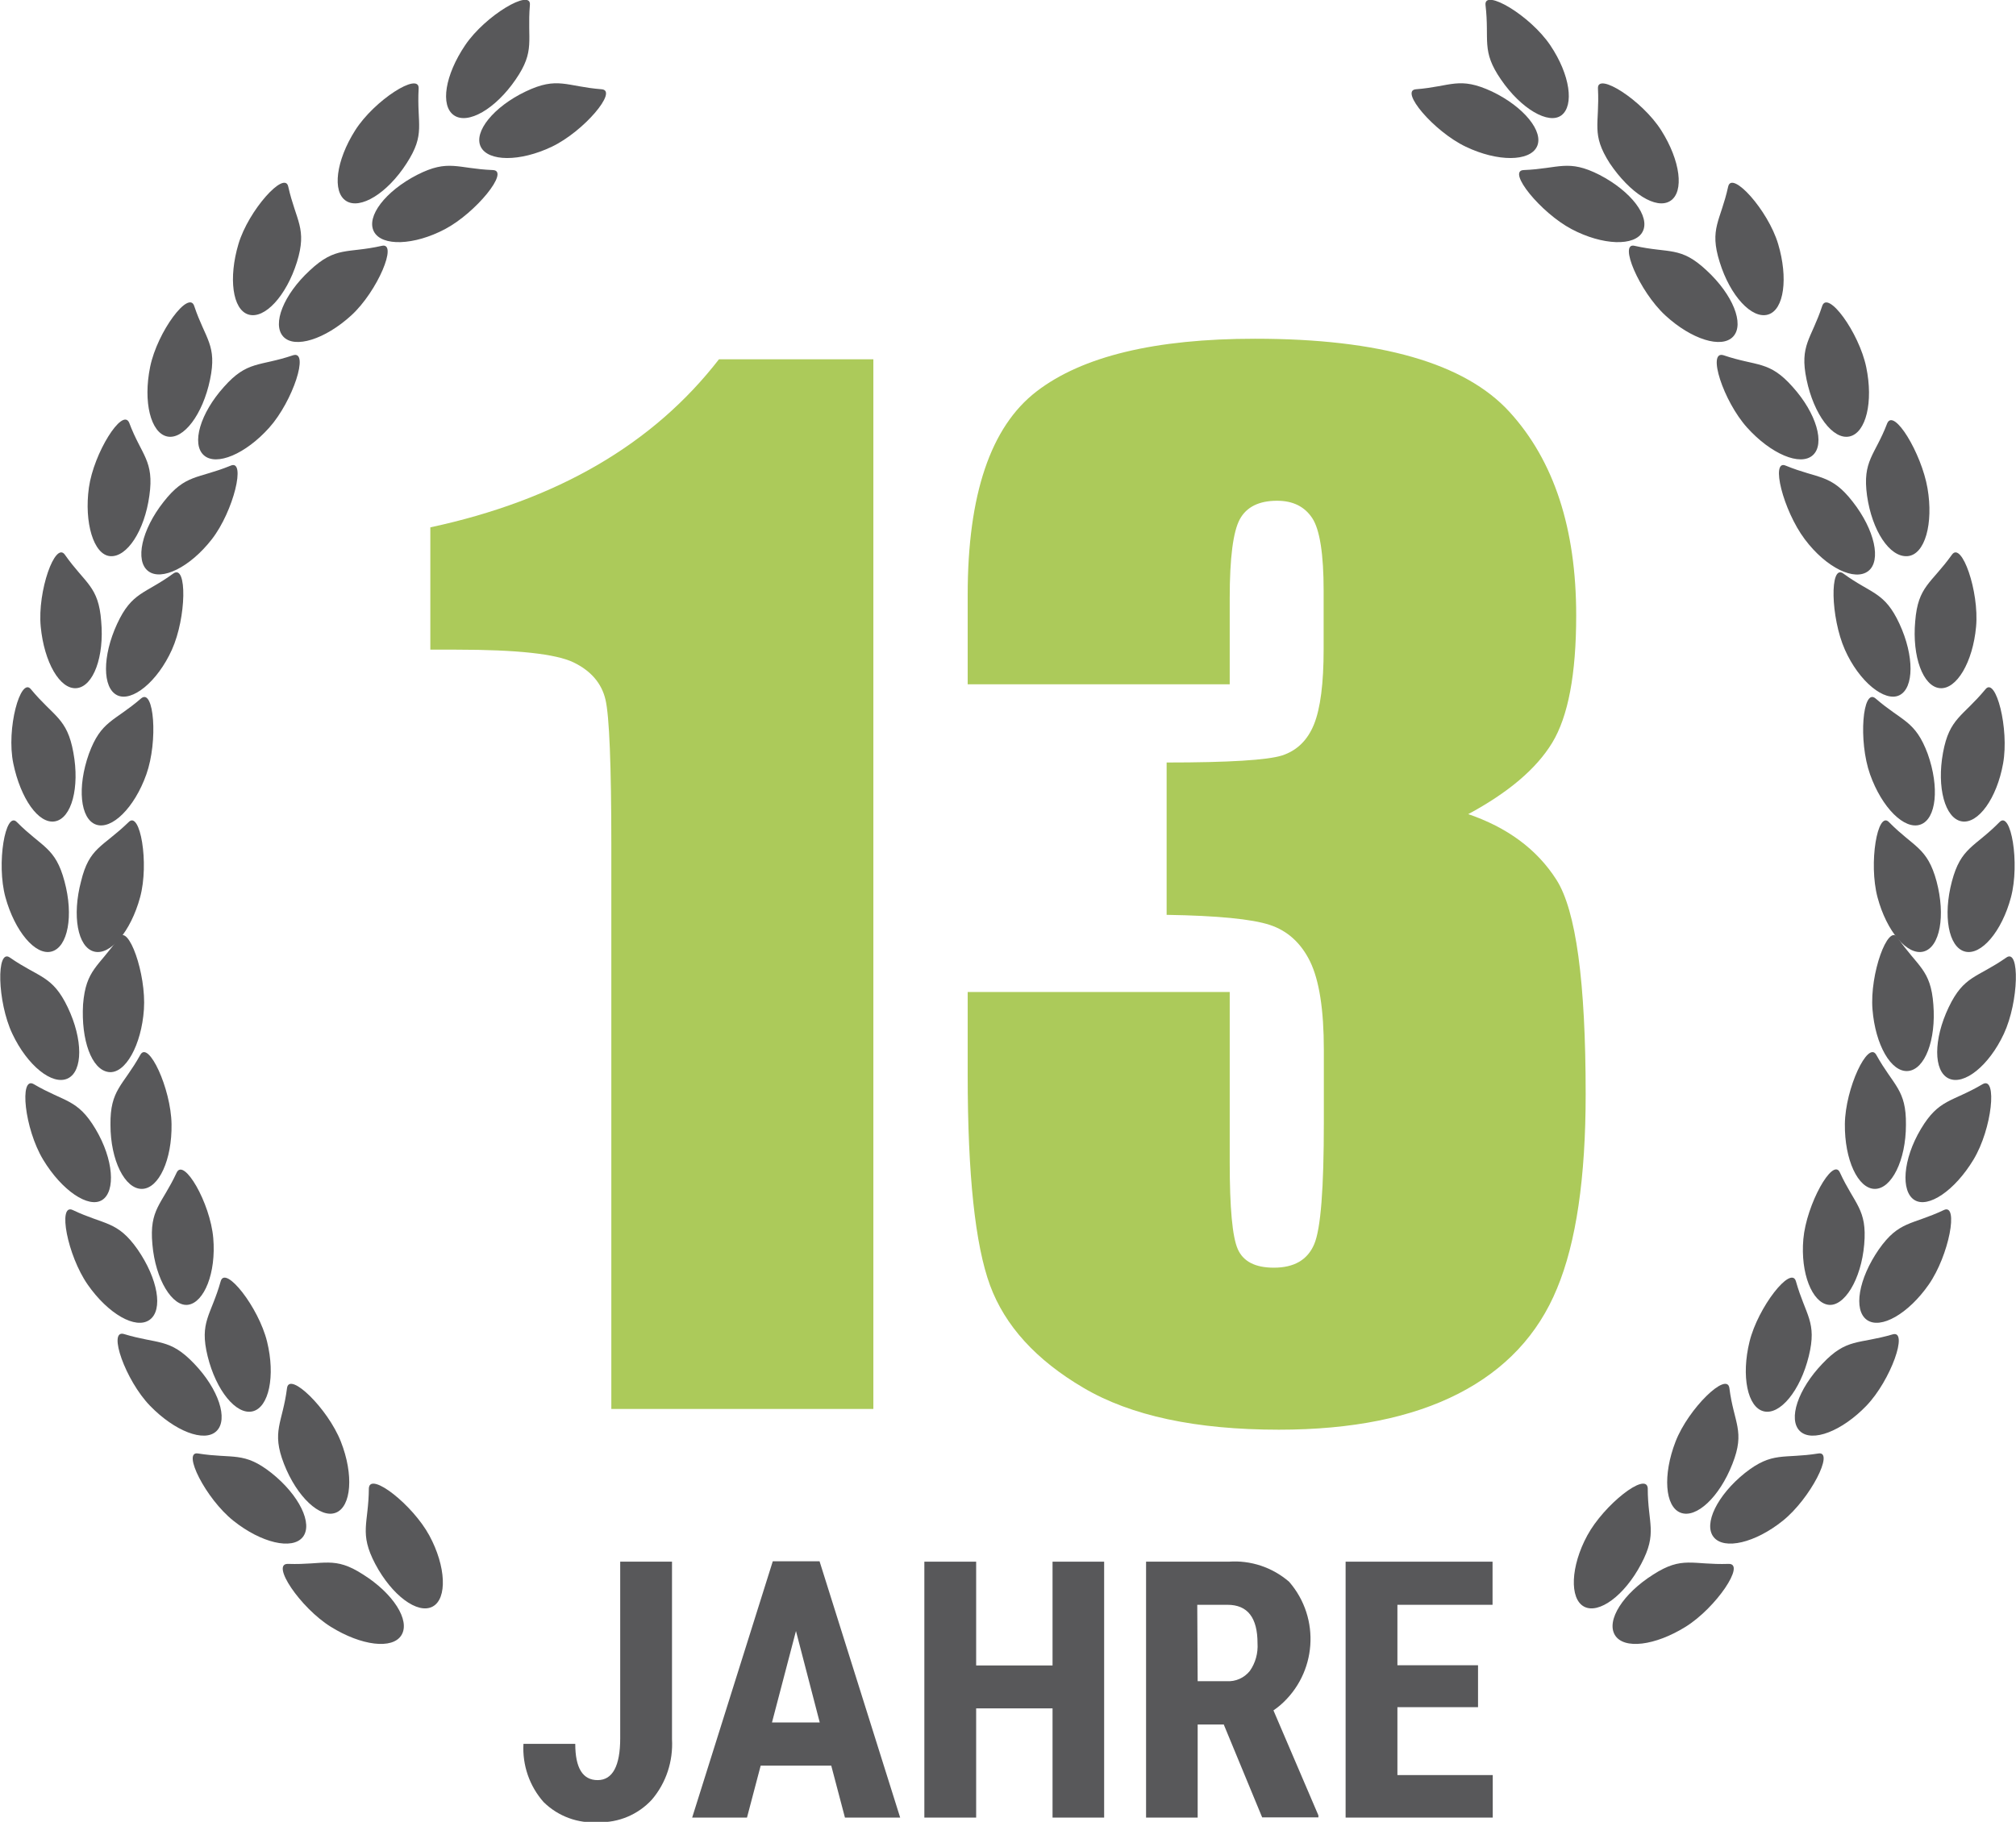<?xml version="1.0" encoding="UTF-8"?><svg id="Ebene_1" xmlns="http://www.w3.org/2000/svg" width="35.28mm" height="31.89mm" viewBox="0 0 100 90.41"><defs><style>.cls-1{fill:#58585a;}.cls-1,.cls-2{stroke-width:0px;}.cls-2{fill:#acca5a;}</style></defs><g id="Gruppe_6"><g id="Gruppe_5"><g id="Gruppe_3"><path id="Pfad_8" class="cls-1" d="m95.91,49.85c.14,1.76-.42,3.23-1.26,3.3s-1.62-1.3-1.76-3.06.77-4.26,1.24-3.57c1,1.47,1.65,1.57,1.78,3.33Z"/><path id="Pfad_9" class="cls-1" d="m96.67,49.99c-.76,1.59-.76,3.17,0,3.53s2-.63,2.74-2.22.8-4.26.12-3.78c-1.46,1.02-2.1.88-2.86,2.47Z"/><path id="Pfad_10" class="cls-1" d="m94.55,55.82c0,1.77-.72,3.19-1.55,3.18s-1.5-1.45-1.48-3.22,1.15-4.17,1.56-3.43c.86,1.55,1.49,1.71,1.47,3.47Z"/><path id="Pfad_11" class="cls-1" d="m95.29,56.03c-.9,1.51-1,3.09-.32,3.52.68.43,2-.46,2.93-2s1.19-4.16.46-3.75c-1.54.91-2.17.72-3.07,2.23Z"/><path id="Pfad_12" class="cls-1" d="m92.48,61.75c-.15,1.76-1,3.12-1.79,3s-1.38-1.55-1.23-3.26,1.46-4.07,1.81-3.31c.74,1.61,1.36,1.82,1.21,3.57Z"/><path id="Pfad_13" class="cls-1" d="m93.2,62.01c-1,1.45-1.27,3-.59,3.49s2.06-.3,3.07-1.75,1.5-4.06.75-3.7c-1.61.76-2.22.52-3.23,1.96Z"/><path id="Pfad_14" class="cls-1" d="m89.73,67.3c-.42,1.71-1.42,2.93-2.23,2.74s-1.13-1.75-.71-3.46,2.06-3.8,2.3-3c.48,1.71,1.06,2.01.64,3.72Z"/><path id="Pfad_15" class="cls-1" d="m90.41,67.67c-1.22,1.27-1.72,2.77-1.12,3.35s2.09,0,3.3-1.26,2.1-3.78,1.3-3.54c-1.7.5-2.27.17-3.48,1.45Z"/><path id="Pfad_16" class="cls-1" d="m85.94,72.65c-.64,1.64-1.79,2.72-2.57,2.42s-.89-1.88-.25-3.53,2.55-3.49,2.67-2.66c.22,1.75.8,2.13.15,3.77Z"/><path id="Pfad_17" class="cls-1" d="m86.56,73.1c-1.37,1.1-2.07,2.53-1.55,3.18s2.06.29,3.43-.81,2.57-3.47,1.77-3.34c-1.75.28-2.27-.12-3.65.97Z"/><path id="Pfad_18" class="cls-1" d="m81.41,77.62c-.82,1.56-2.1,2.5-2.83,2.11s-.67-2,.16-3.53,2.93-3.18,3-2.35c0,1.78.5,2.21-.33,3.77Z"/><path id="Pfad_19" class="cls-1" d="m82.01,78.14c-1.49.94-2.34,2.27-1.9,3s2,.53,3.51-.41,3-3.15,2.13-3.12c-1.81.06-2.28-.41-3.74.53Z"/><path id="Pfad_20" class="cls-1" d="m74.01,4.54c1.59.76,2.59,2,2.23,2.74s-1.94.76-3.53,0-3.3-2.79-2.47-2.85c1.77-.14,2.13-.65,3.77.11Z"/><path id="Pfad_21" class="cls-1" d="m74.46,3.95c1,1.46,2.37,2.25,3,1.77s.44-2-.56-3.48-3.28-2.82-3.21-2c.21,1.78-.23,2.26.77,3.71Z"/><path id="Pfad_22" class="cls-1" d="m79.35,8.68c1.56.81,2.52,2.06,2.14,2.81s-2,.69-3.53-.12-3.22-2.89-2.38-2.93c1.77-.07,2.2-.56,3.77.24Z"/><path id="Pfad_23" class="cls-1" d="m79.86,8.11c1,1.48,2.3,2.31,3,1.86s.5-2-.45-3.5-3.19-2.92-3.14-2.08c.09,1.81-.36,2.24.59,3.72Z"/><path id="Pfad_24" class="cls-1" d="m84.66,13.42c1.3,1.2,1.89,2.66,1.32,3.28s-2.08.14-3.37-1.05-2.33-3.65-1.52-3.45c1.73.39,2.27,0,3.57,1.22Z"/><path id="Pfad_25" class="cls-1" d="m85.31,13.01c.52,1.68,1.6,2.84,2.4,2.6s1-1.82.5-3.5-2.3-3.67-2.48-2.85c-.38,1.73-.95,2.07-.42,3.75Z"/><path id="Pfad_26" class="cls-1" d="m88.93,19.2c1.18,1.31,1.62,2.83,1,3.39s-2.08-.06-3.26-1.37-2-3.85-1.17-3.59c1.68.57,2.26.25,3.43,1.57Z"/><path id="Pfad_27" class="cls-1" d="m89.62,18.84c.36,1.73,1.31,3,2.13,2.82s1.19-1.71.83-3.44-1.93-3.87-2.19-3.02c-.54,1.64-1.13,1.92-.77,3.64Z"/><path id="Pfad_28" class="cls-1" d="m91.91,24.9c1.09,1.39,1.43,2.93.77,3.44s-2.07-.14-3.15-1.58-1.71-4-.94-3.65c1.64.67,2.24.4,3.32,1.79Z"/><path id="Pfad_29" class="cls-1" d="m92.62,24.6c.25,1.74,1.12,3.06,2,3s1.3-1.63,1-3.37-1.67-4-2-3.22c-.61,1.6-1.24,1.84-1,3.59Z"/><path id="Pfad_30" class="cls-1" d="m94.23,30.96c.74,1.6.72,3.18,0,3.54s-2-.66-2.71-2.26-.76-4.27-.08-3.78c1.41,1.03,2.05.9,2.79,2.5Z"/><path id="Pfad_31" class="cls-1" d="m95.01,30.83c-.16,1.76.39,3.24,1.22,3.32s1.64-1.29,1.8-3.05-.72-4.26-1.2-3.57c-1.04,1.45-1.68,1.55-1.82,3.3Z"/><path id="Pfad_32" class="cls-1" d="m95.63,37.41c.59,1.66.43,3.23-.36,3.51s-1.91-.83-2.5-2.49-.37-4.31.27-3.77c1.34,1.16,1.97,1.09,2.59,2.75Z"/><path id="Pfad_33" class="cls-1" d="m96.39,37.35c-.32,1.73.1,3.26.92,3.41s1.75-1.14,2.06-2.87-.36-4.31-.87-3.69c-1.14,1.38-1.79,1.42-2.11,3.15Z"/><path id="Pfad_34" class="cls-1" d="m96.07,43.74c.45,1.7.17,3.26-.64,3.48s-1.84-1-2.29-2.69,0-4.33.57-3.73c1.24,1.26,1.9,1.24,2.36,2.94Z"/><path id="Pfad_35" class="cls-1" d="m96.83,43.74c-.45,1.7-.17,3.26.64,3.48s1.84-1,2.29-2.69,0-4.33-.57-3.73c-1.24,1.26-1.91,1.24-2.36,2.94Z"/></g><g id="Gruppe_4"><path id="Pfad_36" class="cls-1" d="m4.11,49.85c-.1,1.76.42,3.23,1.26,3.35s1.64-1.35,1.76-3.11-.77-4.26-1.24-3.57c-1,1.47-1.64,1.57-1.78,3.33Z"/><path id="Pfad_37" class="cls-1" d="m3.35,49.99c.76,1.59.76,3.17,0,3.53s-2-.63-2.75-2.22-.8-4.26-.12-3.78c1.47,1.02,2.11.88,2.87,2.47Z"/><path id="Pfad_38" class="cls-1" d="m5.47,55.82c0,1.77.72,3.19,1.56,3.18s1.5-1.45,1.47-3.22-1.15-4.17-1.55-3.43c-.86,1.55-1.5,1.71-1.48,3.47Z"/><path id="Pfad_39" class="cls-1" d="m4.73,56.03c.9,1.51,1,3.09.33,3.52-.67.43-2-.46-2.93-2s-1.19-4.16-.47-3.75c1.55.91,2.17.72,3.07,2.23Z"/><path id="Pfad_40" class="cls-1" d="m7.55,61.75c.15,1.76,1,3.12,1.78,3s1.39-1.56,1.24-3.31-1.47-4.02-1.82-3.24c-.74,1.59-1.36,1.8-1.2,3.55Z"/><path id="Pfad_41" class="cls-1" d="m6.82,62.01c1,1.45,1.28,3,.59,3.49s-2.06-.3-3.07-1.75-1.5-4.06-.74-3.7c1.6.76,2.21.52,3.22,1.96Z"/><path id="Pfad_42" class="cls-1" d="m10.29,67.3c.42,1.71,1.42,2.93,2.23,2.74s1.14-1.75.72-3.46-2.07-3.8-2.3-3c-.48,1.71-1.07,2.01-.65,3.72Z"/><path id="Pfad_43" class="cls-1" d="m9.62,67.67c1.22,1.27,1.71,2.77,1.11,3.35s-2.08,0-3.3-1.26-2.1-3.78-1.3-3.56c1.7.52,2.27.19,3.49,1.47Z"/><path id="Pfad_44" class="cls-1" d="m14.08,72.65c.64,1.64,1.8,2.72,2.57,2.42.77-.3.9-1.88.25-3.53s-2.55-3.49-2.67-2.66c-.22,1.75-.79,2.13-.15,3.77Z"/><path id="Pfad_45" class="cls-1" d="m13.46,73.1c1.38,1.1,2.07,2.53,1.55,3.18s-2.06.29-3.44-.81-2.56-3.47-1.76-3.34c1.76.28,2.27-.12,3.65.97Z"/><path id="Pfad_46" class="cls-1" d="m18.61,77.62c.83,1.56,2.1,2.5,2.84,2.11s.67-2-.16-3.53-2.94-3.18-3-2.35c-.01,1.78-.5,2.21.32,3.77Z"/><path id="Pfad_47" class="cls-1" d="m18.01,78.14c1.49.94,2.34,2.27,1.9,3s-2,.53-3.51-.41-3-3.15-2.12-3.12c1.81.06,2.28-.41,3.73.53Z"/><path id="Pfad_48" class="cls-1" d="m26.07,4.54c-1.59.76-2.59,2-2.23,2.74s1.94.76,3.53,0,3.3-2.79,2.47-2.85c-1.77-.14-2.18-.65-3.77.11Z"/><path id="Pfad_49" class="cls-1" d="m25.57,3.95c-1,1.46-2.37,2.25-3.06,1.77s-.44-2,.56-3.48,3.28-2.82,3.21-2c-.15,1.78.29,2.26-.71,3.71Z"/><path id="Pfad_50" class="cls-1" d="m20.68,8.68c-1.57.81-2.53,2.06-2.14,2.81s2,.69,3.53-.12,3.22-2.89,2.38-2.93c-1.78-.07-2.2-.56-3.77.24Z"/><path id="Pfad_51" class="cls-1" d="m20.16,8.11c-.95,1.48-2.3,2.31-3,1.86s-.5-2,.45-3.5,3.19-2.92,3.15-2.08c-.1,1.81.36,2.24-.6,3.72Z"/><path id="Pfad_52" class="cls-1" d="m15.36,13.42c-1.3,1.2-1.88,2.66-1.32,3.28s2.08.14,3.38-1.05,2.33-3.65,1.51-3.45c-1.72.39-2.27,0-3.57,1.22Z"/><path id="Pfad_53" class="cls-1" d="m14.72,13.01c-.53,1.68-1.6,2.84-2.4,2.6s-1-1.82-.5-3.5,2.3-3.67,2.47-2.85c.39,1.73.95,2.07.43,3.75Z"/><path id="Pfad_54" class="cls-1" d="m11.1,19.2c-1.18,1.31-1.62,2.83-1,3.39s2.08-.06,3.25-1.37,2-3.85,1.18-3.59c-1.68.57-2.26.25-3.43,1.57Z"/><path id="Pfad_55" class="cls-1" d="m10.41,18.84c-.36,1.73-1.32,3-2.13,2.82s-1.2-1.71-.84-3.46,1.94-3.85,2.19-3c.55,1.64,1.14,1.92.78,3.64Z"/><path id="Pfad_56" class="cls-1" d="m8.11,24.9c-1.1,1.39-1.43,2.93-.77,3.44s2.08-.19,3.16-1.58,1.71-4,.93-3.65c-1.64.67-2.23.4-3.32,1.79Z"/><path id="Pfad_57" class="cls-1" d="m7.4,24.6c-.24,1.74-1.11,3.06-1.94,3s-1.3-1.68-1.06-3.4,1.67-4,2-3.22c.61,1.63,1.25,1.87,1,3.62Z"/><path id="Pfad_58" class="cls-1" d="m5.8,30.96c-.74,1.6-.73,3.18,0,3.54s2-.66,2.72-2.26.76-4.27.07-3.78c-1.41,1.03-2.05.9-2.79,2.5Z"/><path id="Pfad_59" class="cls-1" d="m5.01,30.83c.16,1.76-.39,3.24-1.22,3.32s-1.61-1.29-1.78-3.05.72-4.26,1.2-3.57c1.02,1.45,1.67,1.55,1.8,3.3Z"/><path id="Pfad_60" class="cls-1" d="m4.4,37.41c-.59,1.66-.43,3.23.35,3.51.78.28,1.91-.83,2.5-2.49s.38-4.31-.26-3.77c-1.34,1.16-1.98,1.09-2.59,2.75Z"/><path id="Pfad_61" class="cls-1" d="m3.63,37.35c.32,1.73-.09,3.26-.91,3.41s-1.71-1.14-2.07-2.87.36-4.31.87-3.69c1.14,1.38,1.8,1.42,2.11,3.15Z"/><path id="Pfad_62" class="cls-1" d="m4.01,43.74c-.45,1.7-.17,3.26.64,3.48s1.83-1,2.29-2.69,0-4.33-.57-3.73c-1.3,1.26-1.95,1.24-2.36,2.94Z"/><path id="Pfad_63" class="cls-1" d="m3.19,43.74c.46,1.7.17,3.26-.64,3.48s-1.83-1.02-2.29-2.69,0-4.33.57-3.73c1.25,1.26,1.91,1.24,2.36,2.94Z"/></g></g></g><path class="cls-2" d="m43.32,17.82v52.1h-13v-27.93c0-4.03-.1-6.46-.29-7.27-.19-.81-.72-1.43-1.59-1.85-.87-.42-2.8-.63-5.81-.63h-1.29v-6.07c6.29-1.35,11.06-4.13,14.32-8.34h7.66Z"/><path class="cls-2" d="m72.8,40.39c1.97.67,3.44,1.75,4.41,3.27s1.45,5.06,1.45,10.64c0,4.14-.47,7.36-1.42,9.64-.94,2.29-2.57,4.03-4.89,5.22-2.32,1.19-5.29,1.79-8.91,1.79-4.12,0-7.35-.69-9.7-2.08-2.35-1.38-3.89-3.08-4.63-5.08-.74-2.01-1.11-5.49-1.11-10.44v-4.12h13v8.46c0,2.25.13,3.69.4,4.3.27.61.86.92,1.79.92,1.01,0,1.67-.39,2-1.16s.48-2.79.48-6.05v-3.6c0-2-.23-3.45-.68-4.38-.45-.92-1.12-1.53-2-1.82-.88-.29-2.59-.46-5.12-.5v-7.56c3.09,0,5-.12,5.73-.35.73-.24,1.26-.75,1.58-1.54.32-.79.48-2.04.48-3.73v-2.9c0-1.82-.19-3.03-.56-3.6-.38-.58-.96-.87-1.75-.87-.9,0-1.52.31-1.85.92-.33.61-.5,1.91-.5,3.91v4.28h-13v-4.44c0-4.98,1.14-8.34,3.41-10.09,2.27-1.75,5.89-2.62,10.85-2.62,6.2,0,10.41,1.21,12.62,3.63,2.21,2.42,3.31,5.79,3.31,10.1,0,2.92-.4,5.02-1.19,6.32-.79,1.3-2.19,2.48-4.18,3.55Z"/><g id="Gruppe_2"><path id="Pfad_3" class="cls-1" d="m30.76,77.5h2.57v8.81c.06,1.09-.29,2.17-1,3-.68.74-1.65,1.15-2.66,1.12-1,.07-1.99-.29-2.71-1-.7-.79-1.06-1.83-1-2.89h2.57c0,1.2.37,1.8,1.11,1.8s1.12-.7,1.12-2.08v-8.76Z"/><path id="Pfad_4" class="cls-1" d="m41.23,87.62h-3.5l-.68,2.58h-2.72l4-12.72h2.32l4,12.72h-2.74l-.68-2.58Zm-2.94-2.14h2.37l-1.18-4.54-1.19,4.54Z"/><path id="Pfad_5" class="cls-1" d="m54.77,90.2h-2.56v-5.42h-3.79v5.42h-2.57v-12.7h2.57v5.15h3.79v-5.15h2.56v12.7Z"/><path id="Pfad_6" class="cls-1" d="m60.69,85.58h-1.28v4.62h-2.56v-12.7h4.1c1.09-.08,2.17.28,3,1,1.57,1.81,1.37,4.55-.44,6.12,0,0,0,0,0,0-.11.09-.22.18-.34.26l2.23,5.21v.1h-2.79l-1.91-4.62Zm-1.28-2.15h1.44c.44.03.87-.16,1.15-.51.28-.4.41-.88.38-1.37,0-1.27-.49-1.91-1.49-1.91h-1.5l.02,3.79Z"/><path id="Pfad_7" class="cls-1" d="m73.32,84.72h-4v3.37h4.73v2.11h-7.3v-12.7h7.29v2.14h-4.72v3h4v2.08Z"/></g></svg>